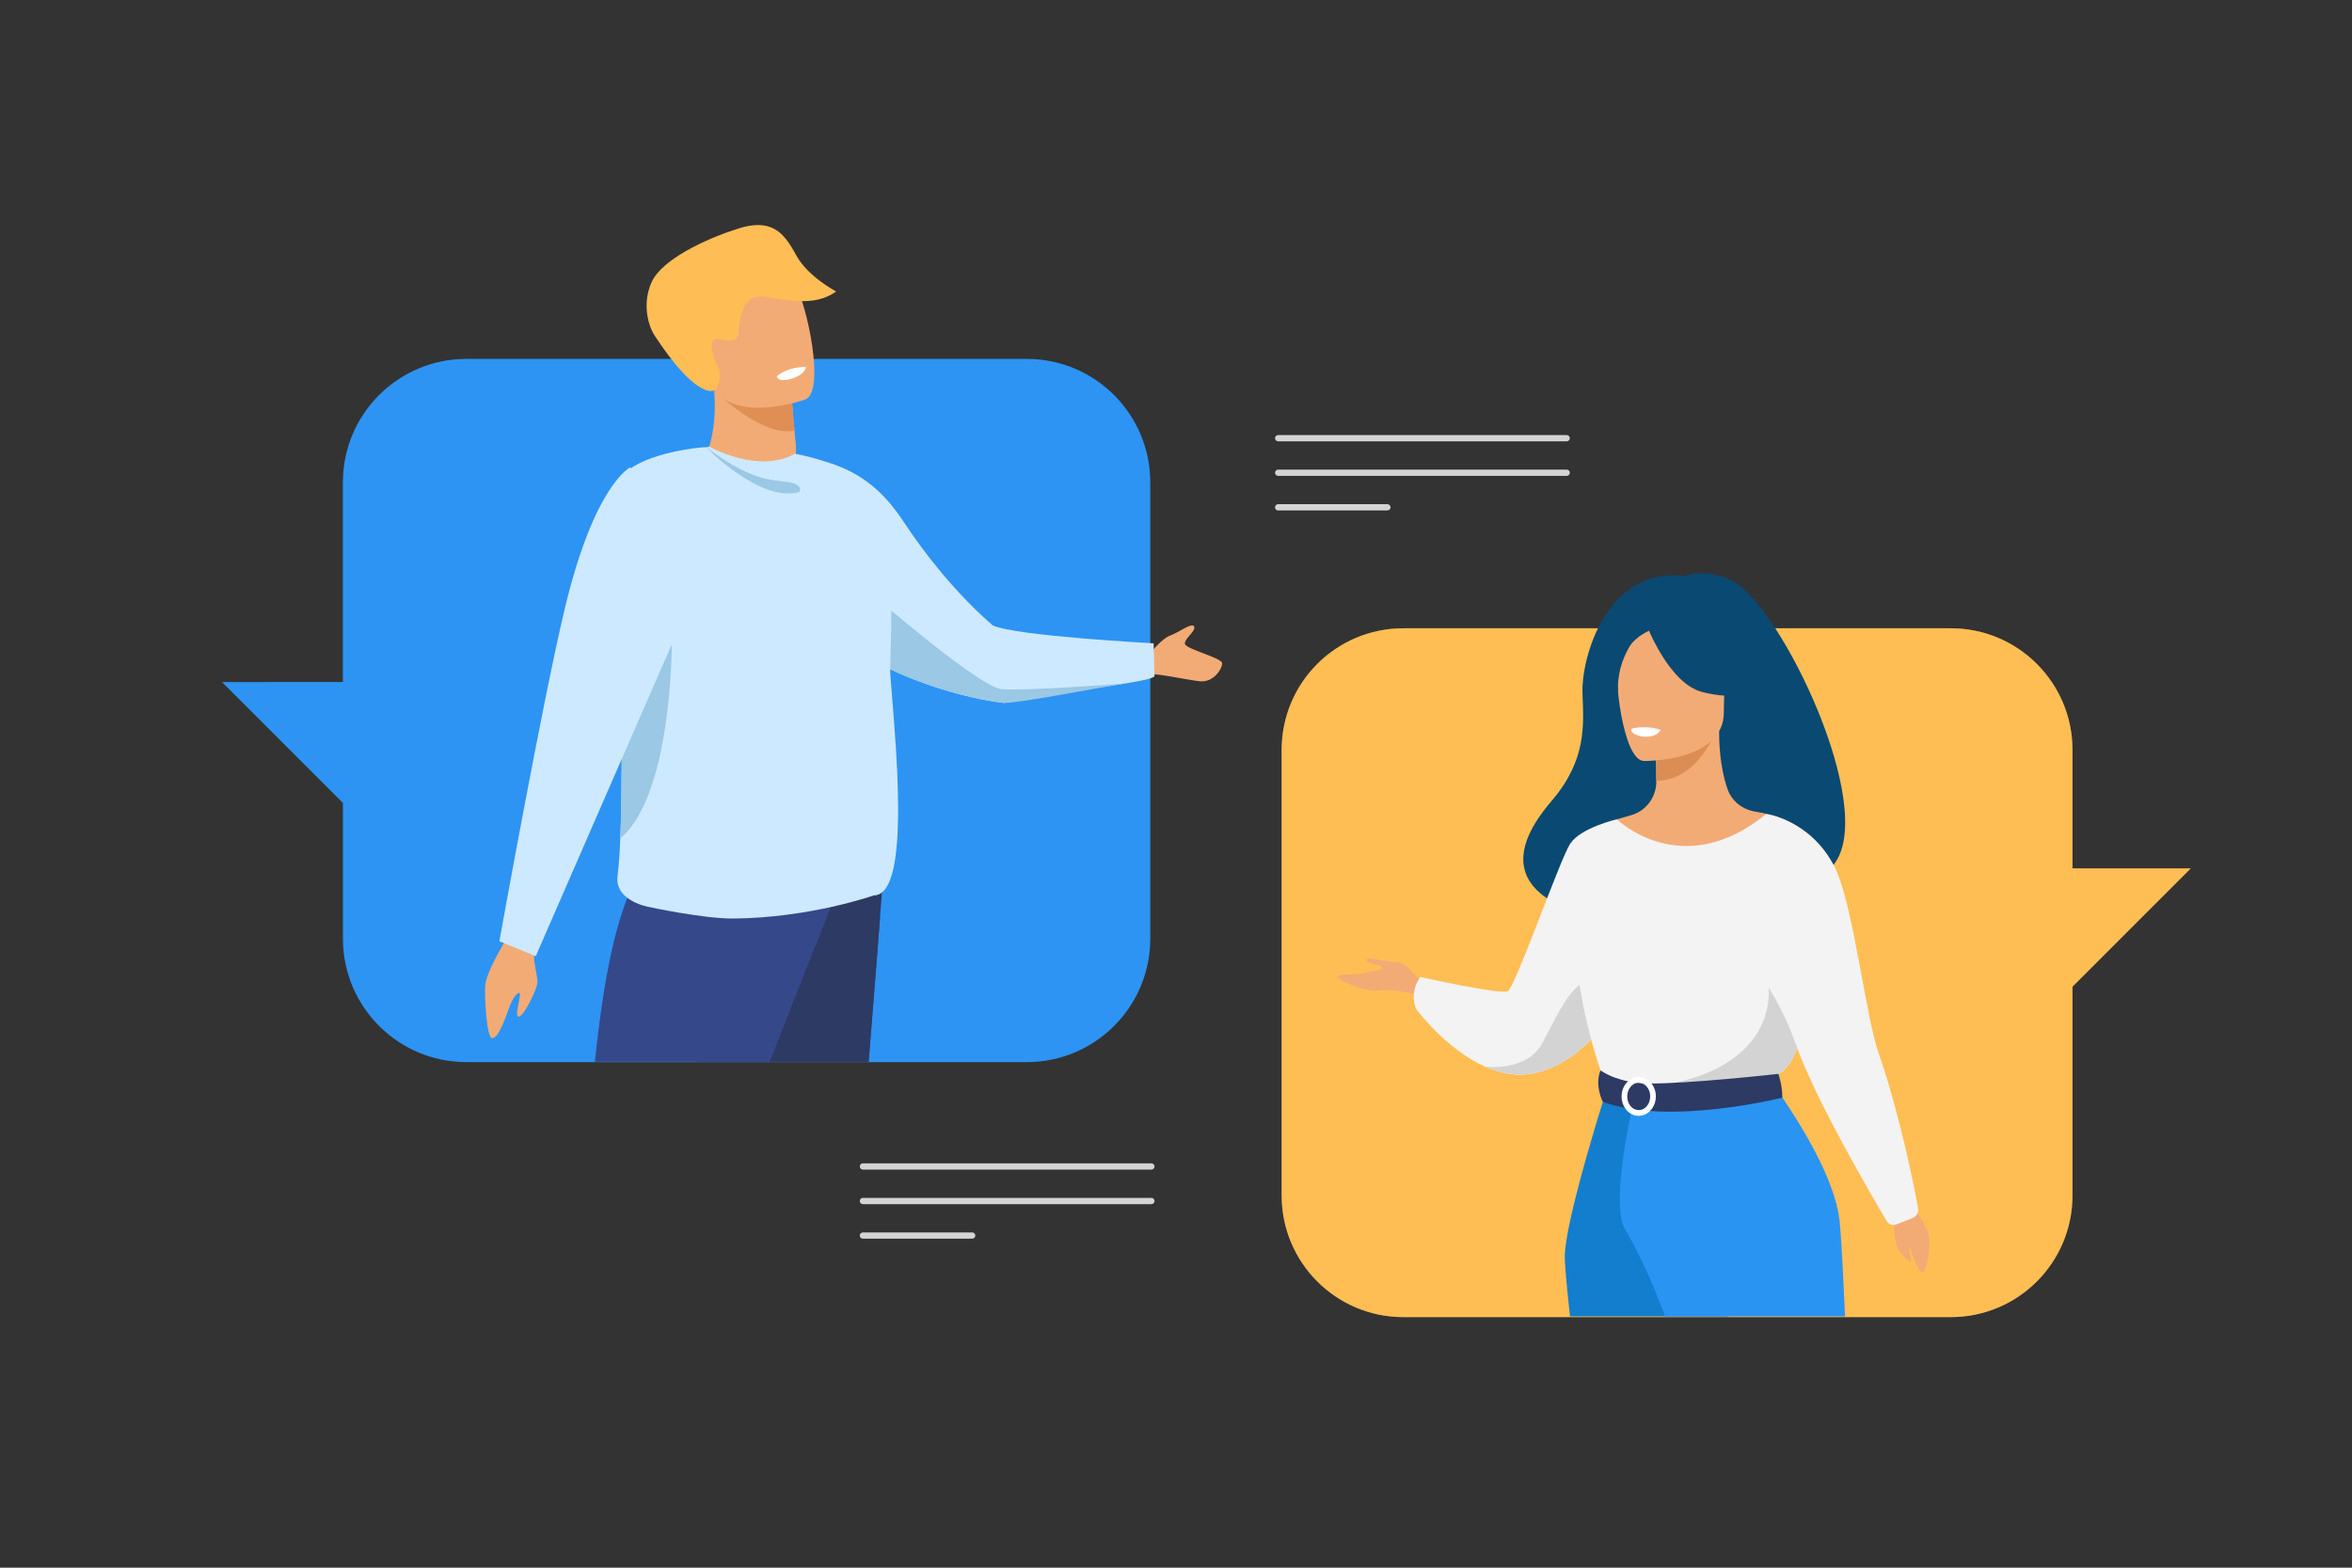 <?xml version="1.0" encoding="utf-8"?>
<!-- Generator: Adobe Illustrator 22.0.0, SVG Export Plug-In . SVG Version: 6.00 Build 0)  -->
<svg version="1.1" xmlns="http://www.w3.org/2000/svg" xmlns:xlink="http://www.w3.org/1999/xlink" x="0px" y="0px"
	 viewBox="0 0 750 500" style="enable-background:new 0 0 750 500;" xml:space="preserve">
<rect x="0" y="0" width="750" height="500" fill="#333333" stroke="none"/>
<g id="Background_Complete">
	<path style="fill:#D4D4D4;" d="M499.58,140.76h-92c-0.55,0-1-0.45-1-1v0c0-0.55,0.45-1,1-1h92c0.55,0,1,0.45,1,1v0
		C500.58,140.31,500.13,140.76,499.58,140.76z"/>
	<path style="fill:#D4D4D4;" d="M499.58,151.78h-92c-0.55,0-1-0.45-1-1l0,0c0-0.55,0.45-1,1-1h92c0.55,0,1,0.45,1,1l0,0
		C500.58,151.33,500.13,151.78,499.58,151.78z"/>
	<path style="fill:#D4D4D4;" d="M442.42,162.8h-34.85c-0.55,0-1-0.45-1-1l0,0c0-0.55,0.45-1,1-1h34.85c0.55,0,1,0.45,1,1l0,0
		C443.42,162.35,442.97,162.8,442.42,162.8z"/>
	<path style="fill:#D4D4D4;" d="M367.16,373.03h-92c-0.55,0-1-0.45-1-1l0,0c0-0.55,0.45-1,1-1h92c0.55,0,1,0.45,1,1l0,0
		C368.16,372.58,367.71,373.03,367.16,373.03z"/>
	<path style="fill:#D4D4D4;" d="M367.16,384.05h-92c-0.55,0-1-0.45-1-1l0,0c0-0.55,0.45-1,1-1h92c0.55,0,1,0.45,1,1l0,0
		C368.16,383.6,367.71,384.05,367.16,384.05z"/>
	<path style="fill:#D4D4D4;" d="M310.01,395.07h-34.85c-0.55,0-1-0.45-1-1l0,0c0-0.55,0.45-1,1-1h34.85c0.55,0,1,0.45,1,1l0,0
		C311.01,394.62,310.56,395.07,310.01,395.07z"/>
</g>
<g id="Background_Simple" style="display:none;">
	<path style="display:inline;fill:#EBEBEB;" d="M631.15,109.83l-3.08-5.05C603.35,64.2,558.65,39.5,511.19,41.73
		c-6.67,0.31-13.32,1.14-19.87,2.5c-43.68,9.05-81.79,41.5-97.69,83.18c-9.35,24.51-12.05,52.77-29.7,72.18
		c-22.96,25.27-61.78,25.91-95.91,24.73c-34.12-1.18-72.97-0.44-95.82,24.93c-14.31,15.89-18.93,38.54-17.86,59.9
		c2.82,56.54,42.52,107.25,93.15,132.57c50.64,25.32,110.36,27.81,165.93,16.97c77.84-15.18,151.98-57.41,196.7-122.91
		C654.84,270.29,666.44,180.85,631.15,109.83z"/>
</g>
<g id="Character_2">
	<g>
		<g>
			<g>
				<path style="fill:#FFBE54;" d="M622.08,420.08h-174.6c-21.42,0-38.79-17.37-38.79-38.79V239.18c0-21.42,17.37-38.79,38.79-38.79
					h174.6c21.42,0,38.79,17.37,38.79,38.79v142.11C660.87,402.71,643.5,420.08,622.08,420.08z"/>
			</g>
		</g>
		<g style="opacity:0.4;">
			<g>
				<path style="fill:#FFBE54;" d="M622.08,420.08h-174.6c-21.42,0-38.79-17.37-38.79-38.79V239.18c0-21.42,17.37-38.79,38.79-38.79
					h174.6c21.42,0,38.79,17.37,38.79,38.79v142.11C660.87,402.71,643.5,420.08,622.08,420.08z"/>
			</g>
		</g>
		<g>
			<g>
				<g>
					<polygon style="fill:#FFBE54;" points="660.8,276.98 698.57,276.98 659.95,315.61 					"/>
				</g>
			</g>
			<g style="opacity:0.4;">
				<g>
					<polygon style="fill:#FFBE54;" points="660.8,276.98 698.57,276.98 659.95,315.61 					"/>
				</g>
			</g>
		</g>
	</g>
</g>
<g id="Character_1">
	<g>
		<g>
			<path style="fill:#2D94F3;" d="M327.41,114.47H148.72c-21.75,0-39.38,17.63-39.38,39.38v63.68H70.79l38.56,38.56v43.28
				c0,21.75,17.63,39.38,39.38,39.38h178.69c21.75,0,39.38-17.63,39.38-39.38V153.85C366.79,132.1,349.16,114.47,327.41,114.47z"/>
		</g>
	</g>
</g>
<g id="Speech_Bubble">
</g>
<g id="Layer_6">
	<path style="fill:#F3AB75;" d="M366.14,208.96c0,0,4.51-5.47,6.93-6.23c2.42-0.77,7.11-4.4,7.72-2.9c0.61,1.5-3.15,3.8-2.95,5.51
		c0.2,1.71,11.96,4.45,11.89,6.26c-0.07,1.81-2.77,6.18-7.25,5.68c-4.49-0.5-15.87-3.2-18.2-2.04
		C361.93,216.41,366.14,208.96,366.14,208.96z"/>
	<path style="fill:#CDE9FF;" d="M244.81,182.37c6.64,8.92,14.42,15.97,22.41,21.53c25.4,17.67,52.95,20.3,52.95,20.3
		c6.6-2.11,26.88-4.32,38.87-6.25h0c5.22-0.84,8.87-1.63,9.12-2.33l-0.3-10.44c0,0-43.99-2.33-51.28-5.7
		c-11.49-9.9-21.64-22.75-28.25-32.79c-5.59-8.48-11.84-14.74-22.14-18.42C251.29,142.95,224.18,154.66,244.81,182.37z"/>
	<path style="fill:#9AC8E5;" d="M264.98,197.33l2.24,6.57c25.4,17.67,52.95,20.3,52.95,20.3c5.3,0,26.88-4.32,38.87-6.25
		c-0.47,0.04-32.63,2.55-39.74,1.82c-7.16-0.74-40.5-29.63-40.5-29.63L264.98,197.33z"/>
	<path style="fill:#35488A;" d="M280.61,292.56c0,0,0,0.01,0,0.04c0,0.01,0,0.03,0,0.04c-0.01,0.1-0.02,0.21-0.02,0.31
		c-0.01,0.1-0.02,0.2-0.02,0.3c-0.01,0.1-0.01,0.2-0.02,0.3c-0.01,0.18-0.03,0.37-0.04,0.56c-0.09,1.11-0.18,2.29-0.28,3.54
		c-0.01,0.17-0.03,0.35-0.04,0.52c-0.05,0.67-0.11,1.35-0.16,2.06c-0.02,0.24-0.04,0.48-0.05,0.73c0,0.06-0.01,0.11-0.01,0.17
		c-0.01,0.19-0.03,0.39-0.05,0.59c-0.01,0.18-0.03,0.36-0.04,0.55c-0.01,0.17-0.03,0.35-0.04,0.54c-0.07,0.78-0.13,1.58-0.19,2.4
		c-0.01,0.13-0.02,0.25-0.03,0.37c-0.01,0.14-0.02,0.27-0.03,0.41c-0.02,0.28-0.04,0.56-0.07,0.85c-0.2,2.53-0.41,5.21-0.63,7.98
		c-0.04,0.47-0.07,0.93-0.11,1.4c-0.05,0.63-0.1,1.27-0.15,1.9c-0.09,1.14-0.18,2.32-0.28,3.52c-0.08,1.08-0.17,2.18-0.26,3.28
		c-0.07,0.88-0.14,1.77-0.21,2.66c-0.09,1.12-0.18,2.24-0.27,3.37c-0.14,1.77-0.28,3.56-0.43,5.35c-0.06,0.79-0.12,1.57-0.18,2.35
		h-54.6c-1.26-21.88-2.26-40.23-2.63-47.04c-0.1-1.83-0.16-2.83-0.16-2.83l36.3,2.25c0,0,0.01,0,0.01,0l8.18,0.51L280.61,292.56
		L280.61,292.56z"/>
	<path style="fill:#2C3A64;" d="M281.36,283.15c0,0-0.04,0.52-0.12,1.5c-0.12,1.57-0.34,4.3-0.63,7.92v0.04c0,0.01,0,0.03,0,0.04
		c-0.01,0.1-0.02,0.21-0.02,0.31c-0.01,0.1-0.02,0.2-0.02,0.3c-0.01,0.1-0.01,0.2-0.02,0.3c-0.01,0.18-0.03,0.37-0.04,0.56
		c-0.09,1.11-0.18,2.29-0.28,3.54c-0.01,0.17-0.03,0.35-0.04,0.52c-0.05,0.67-0.11,1.35-0.16,2.06c-0.02,0.24-0.04,0.48-0.05,0.73
		c0,0.06-0.01,0.11-0.01,0.17c-0.01,0.19-0.03,0.39-0.05,0.59c-0.01,0.18-0.03,0.36-0.04,0.55c-0.01,0.17-0.03,0.35-0.04,0.54
		c-0.07,0.78-0.13,1.58-0.19,2.4c-0.01,0.13-0.02,0.25-0.03,0.37c-0.01,0.14-0.02,0.27-0.03,0.41c-0.02,0.28-0.04,0.56-0.07,0.85
		c-0.2,2.53-0.41,5.21-0.63,7.98c-0.04,0.47-0.07,0.93-0.11,1.4c-0.05,0.63-0.1,1.27-0.15,1.9c-0.09,1.14-0.18,2.32-0.28,3.52
		c-0.08,1.08-0.17,2.18-0.26,3.28c-0.07,0.88-0.14,1.77-0.21,2.66c-0.09,1.12-0.18,2.24-0.27,3.37c-0.14,1.77-0.28,3.56-0.43,5.35
		c-0.06,0.79-0.12,1.57-0.18,2.35h-54.6c-1.26-21.88-2.26-40.23-2.63-47.04c-0.1-1.83-0.16-2.83-0.16-2.83l47.32-4.32L281.36,283.15
		z"/>
	<path style="fill:#35488A;" d="M267.41,283.15c0,0-0.18,0.46-0.53,1.32c-0.42,1.04-1.08,2.69-1.94,4.83
		c-0.28,0.7-0.58,1.45-0.89,2.25c-4.02,10.07-11.15,28-18.6,47.11h-55.76c1.97-18.83,4.88-38.33,10.35-52.3
		c4.6-11.76,11.02-19.6,20.22-19.86C256.3,265.48,267.41,283.15,267.41,283.15z"/>
	<path style="fill:#F3AB75;" d="M251.9,155.75c-5.3,2.79-10.47,2.97-14.96,2.01c-4.1-0.86-7.62-2.67-10.13-4.28
		c-2.57-1.65-4.09-3.08-4.09-3.08s0.18-0.26,0.48-0.77c1.57-2.68,6.31-12.31,4.2-27.78c-0.03-0.2,1.5,0.08,3.82,0.63
		c6.89,1.63,20.74,5.56,21.35,5.73c0.01,0,0.02,0,0.02,0s0.17,3.25,0.74,9.09c0.05,0.51,0.1,1.05,0.16,1.61
		c0.07,0.68,0.14,1.41,0.23,2.15C254.36,147.14,251.9,155.75,251.9,155.75z"/>
	<path style="fill:#E08F54;" d="M253.34,137.31c-10.28,2.36-25.63-12.83-25.63-12.83c1.12-0.83,2.3-1.49,3.52-1.99
		c6.89,1.63,20.74,5.56,21.35,5.73c0.01,0,0.02,0,0.02,0S252.77,131.48,253.34,137.31z"/>
	<path style="fill:#F3AB75;" d="M256.83,127.41c0,0-4.23,1.52-9.62,2.24c-7.88,1.06-18.25,0.44-21.51-9.1
		c-5.49-16.06-12.49-25.68,3.65-32.24c8.64-3.51,14.17-3.7,17.92-2.36c3.26,1.16,5.19,3.47,6.64,5.75
		C257.06,96.62,263.36,124.6,256.83,127.41z"/>
	<path style="fill:#FFBE55;" d="M266.63,92.97c-9.35,6.72-22.28,0.11-26.3,1.9c-4.01,1.78-4.74,8.52-4.81,10.65
		c-0.07,2.14-0.35,3.95-5.81,2.67c-0.89-0.21-1.54-0.15-1.98,0.12c-2.26,1.34,0.63,7.85,1.5,9.25c0,0,1.25,4.66-1.53,6.93
		c-0.34,0.27-5.81,2.66-18.98-17.51c-2.07-3.17-4.05-10.3-0.85-17.16c3.19-6.87,16.55-13.5,27.88-17.02
		c4.24-1.32,7.39-1.27,9.85-0.37c4.11,1.5,6.3,5.38,8.47,9.28C257.72,88.26,266.63,92.97,266.63,92.97z"/>
	<path style="fill:#CDE9FF;" d="M286.04,268.59c-0.75,9.9-2.85,17-7.43,17c0,0-20.4,7.18-44.77,7.37
		c-4.76,0.03-11.51-0.89-17.11-1.83c-5.72-0.97-10.24-1.94-10.24-1.94c-4.9-1.13-10.31-4.16-9.58-9.75
		c0.41-3.16,0.7-7.29,0.89-12.08c0.54-12.95,0.45-30.78,0.52-47.86c0.05-10.49,0.15-20.68,0.5-29.28c0,0-4.81-33.78,0.53-39.32
		c6.26-6.48,24.64-8.48,25.79-8.23c0.35-0.07,0.69-0.16,1.05-0.22c0,0,15.65,8.82,27.28,2.29c0,0,0.11,0.02,0.33,0.05
		c2.83,0.45,16.97,3.72,21.85,8.88c1.68,1.77,8.41,12.68,8.59,24.66c0.26,16.7-0.4,35.66-0.4,35.67c0.17,2.71,0.46,6.21,0.78,10.2
		c0.34,4.25,0.72,9.06,1.04,14.06c0.16,2.53,0.31,5.1,0.43,7.68C286.44,253.89,286.55,261.89,286.04,268.59z"/>
	<path style="fill:#9AC8E5;" d="M225.21,142.69c0,0,17.32,17.87,29.71,14.21c0,0,1.65-2.41-3.93-3.19
		C245.41,152.94,239.39,153.25,225.21,142.69z"/>
	<path style="fill:#FFFFFF;" d="M256.96,117.04c0,0,0.34,2.08-4.49,3.74c0,0-4.06,1.39-4.8-0.74
		C247.66,120.04,250.89,116.97,256.96,117.04z"/>
	<path style="fill:#9AC8E5;" d="M214.23,205.48c0,0,0.03,48.32-16.43,61.88c0.54-12.95,0.45-30.78,0.52-47.86L214.23,205.48z"/>
	<path style="fill:#F3AB75;" d="M163.6,295.93c0,0-8.39,13.17-8.86,18.2c-0.32,3.43,0.45,16.93,2.16,16.98
		c2.41,0.07,4.83-8.34,5.76-10.52c0.93-2.18,2.02-3.89,2.96-3.89c0.93,0-2.02,8.41,0,7.48c2.02-0.93,5.45-8.72,5.76-10.59
		c0.31-1.87-1.83-7.86-0.78-10.21C171.65,301.02,163.6,295.93,163.6,295.93z"/>
	<path style="fill:#CDE9FF;" d="M200.94,149.07c0,0-11.33,5.35-20.83,44.98c-7.16,29.87-20.87,106.15-20.87,106.15l11.6,4.77
		c0,0,42.46-97.49,48.54-111.2C225.45,180.06,200.94,149.07,200.94,149.07z"/>
	<path style="fill:#0A4971;" d="M552.46,185.3c-8.38-4.35-15.09-1.62-15.09-1.62c-25.63-3.01-33.11,26.88-32.76,37.17
		c0.35,10.29,1.52,21.34-9.92,34.7c-13.33,15.56-10.04,25.13-1.35,31c3.05,2.07,6.76,3.67,10.66,4.92c1.37,0.44,2.76,0.84,4.15,1.2
		c3.21,0.82,6.42,1.43,9.38,1.89c7.49,1.15,13.35,1.3,13.35,1.3c0.39-20.58,16.97-22.42,27.49-20.43c2.17,0.41,4.09,0.98,5.54,1.58
		c2.07,0.86,3.21,1.78,2.9,2.39c1.19,0.28,2.32,0.5,3.4,0.65c6.95,1,11.61-0.68,14.47-4.22
		C599.07,258.05,567.95,193.34,552.46,185.3z"/>
	<path style="fill:#F3AB75;" d="M453.58,313.88c0,0-4.51-6.86-8.14-7c-3.63-0.13-10.36-2.02-9.82-0.67
		c0.54,1.35,4.71,1.48,5.11,2.29c0.4,0.81-6.19,2.02-8.07,2.15c-1.88,0.13-6.32,0-6.19,0.94c0.13,0.94,8,4.84,13.56,4.31
		c5.55-0.54,12.42,1.61,12.42,1.61L453.58,313.88z"/>
	<path style="fill:#F3F3F3;" d="M518.77,316.1c0,0-2.45,4.85-6.9,10.43c-5.36,6.71-13.62,14.46-23.99,15.99
		c-4.95,0.73-9.8-0.33-14.25-2.31c-0.01,0-0.02,0-0.02,0c-12.6-5.59-22.07-18.45-22.07-18.45c-2.22-6.06,1.41-10.16,1.41-10.16
		s25.43,5.72,27.85,4.51c2.42-1.21,16.55-41.91,19.91-47.03c3.37-5.11,14.83-7.77,14.83-7.77L518.77,316.1z"/>
	<path style="fill:#D3D3D3;" d="M511.88,326.52c-5.36,6.71-13.62,14.46-23.99,15.99c-4.95,0.73-9.8-0.33-14.25-2.31
		c0.49,0.06,13.07,1.62,18.09-7.35c5.11-9.15,10.65-23.68,18.24-18.84C513.25,316.1,513.1,321.3,511.88,326.52z"/>
	<path style="fill:#F3AB75;" d="M579.04,378.39c-8.97-20.12-14.46-25.9-13.41-32.14c0.78-4.65-2.37-86.67-2.37-86.67
		c-1.06-0.33-3.2-0.63-4.37-0.88c-3.68-0.82-6.73-3.4-7.99-6.95c-1.53-4.28-2.74-10.59-2.71-18.51l-1.15,0.23l-19.33,3.83
		c0,0,0.44,6.08,0.45,11.81c0,0.05,0,0.1,0,0.14c0.02,4.98-3.24,9.37-8.02,10.75c-2.44,0.7-4.56,1.31-4.56,1.31
		s-7.1,20.26-8.45,41.07c-1.35,20.81,12.9,29.85-0.11,71.45C493.73,416.29,584,389.51,579.04,378.39z"/>
	<path style="fill:#DB8D53;" d="M527.71,237.29c0,0,0.44,6.08,0.45,11.81c10.81-0.3,16.53-10.17,18.87-15.64L527.71,237.29z"/>
	<path style="fill:#F3AB75;" d="M524.1,242.71c0,0,25.59,0.42,25.6-15.52c0.02-15.94,3.33-26.62-13-27.56
		c-16.34-0.94-19.52,5.13-20.82,10.45C514.58,215.41,517.44,242.19,524.1,242.71z"/>
	<path style="fill:#0A4971;" d="M525.04,199.25c0,0,7.01,18.7,17.76,21.46c10.75,2.76,15.41-0.12,15.41-0.12s-8.25-6.55-9.96-17.99
		C548.25,202.61,530.33,190.35,525.04,199.25z"/>
	<path style="fill:#0A4971;" d="M526.78,200.76c0,0-5.2,1.94-7.33,5.73c-2.09,3.71-3.87,8.61-3.46,14.63c0,0-5.28-12.71,0.65-19.9
		C522.93,193.61,526.78,200.76,526.78,200.76z"/>
	<path style="fill:#EAF1F8;" d="M529.66,232.83c0,0-1.77,2.32-5.3,2.16c-2.84-0.13-3.94-2.6-3.94-2.6S525.65,231.12,529.66,232.83z"
		/>
	<path style="fill:#F3F3F3;" d="M575.56,295.86c0,0-0.1,12.13-0.75,23.13c-0.43,7.29-1.1,14.07-2.15,16.49
		c-2.62,6.06-5.58,7.04-5.58,7.04l-22.89,5.61l-8.05,1.97l-25.38-7.58c0,0-11.56-32.27-6.92-50.44
		c4.64-18.17,11.74-30.78,11.74-30.78s20.71,20.28,47.68-1.72L575.56,295.86z"/>
	<path style="fill:#D3D3D3;" d="M574.81,318.99c-0.43,7.29-1.1,14.07-2.15,16.49c-2.62,6.06-5.58,7.04-5.58,7.04l-22.89,5.61
		l-9.94-2.92c0,0,33.19-5.03,29.51-33.59L574.81,318.99z"/>
	<path style="fill:#137ECE;" d="M551.11,419.86h-50.47c-1.15-10.43-1.79-17.68-1.65-20c0.65-10.72,8.91-38.12,12.12-48.44
		c0.78-2.51,1.26-4.01,1.26-4.01h34.02c0,0,0,0.06,0,0.18c0,0.08,0,0.19,0.01,0.33c0.01,0.88,0.03,2.91,0.09,5.89
		c0.18,7.93,0.69,22.67,2.15,40.82C549.26,402.49,550.07,410.99,551.11,419.86z"/>
	<path style="fill:#2A94F3;" d="M588.34,419.86h-57.37c-3.05-8.31-6.51-16.35-10.4-23.56c-0.79-1.48-1.6-2.92-2.44-4.33
		c-3.77-6.36-0.09-27.06,1.93-36.77c0.11-0.52,0.21-1.02,0.31-1.48c0.03-0.15,0.06-0.29,0.09-0.44c0.44-2,0.72-3.19,0.72-3.19
		l5.02-0.44l1.81-0.15l4.76-0.41h0.01l11.34-0.99h0.01l0.2-0.02h0.01l2.05-0.18l19.24-1.67c0,0,1.06,1.43,2.72,3.84
		c5.36,7.82,16.88,25.99,18.24,39.28C587.22,395.44,587.75,406.86,588.34,419.86z"/>
	<path style="fill:#FFFFFF;" d="M529.09,233.25c0,0-0.44,1.88-5.11,1.59c0,0-3.92-0.24-3.8-2.31
		C520.18,232.53,523.98,231.07,529.09,233.25z"/>
	<path style="fill:#2C3A64;" d="M510.36,341.37c0,0,5.05,3.99,15.07,4.19c11.97,0.24,41.65-3.05,41.65-3.05s1.32,3.68,1.26,7.57
		c0,0-36.24,9.14-57.24,1.33C511.11,351.42,508.4,346.32,510.36,341.37z"/>
	<g>
		<path style="fill:#FFFFFF;" d="M528.02,349.5c-0.02-0.68-0.13-1.33-0.33-1.93c-0.02-0.06-0.04-0.11-0.06-0.16
			c-0.24-0.68-0.58-1.3-1.01-1.83c-1-1.27-2.46-2.07-4.07-2.07c-1.3,0-2.49,0.51-3.42,1.37h-0.01c-0.04,0.03-0.07,0.06-0.1,0.1
			c-0.68,0.65-1.22,1.48-1.55,2.43c-0.25,0.71-0.39,1.48-0.39,2.29c0,1.36,0.39,2.62,1.05,3.65c0.5,0.77,1.16,1.41,1.92,1.86
			c0.75,0.44,1.6,0.68,2.49,0.68c1.37,0,2.62-0.57,3.59-1.53c1.15-1.13,1.88-2.8,1.88-4.66
			C528.02,349.63,528.02,349.57,528.02,349.5z M526.21,349.7c0,2.29-1.47,4.18-3.35,4.36h-0.01c-0.1,0.01-0.19,0.02-0.29,0.02
			c-0.36,0-0.7-0.06-1.03-0.18h-0.01l-0.01-0.01c-0.38-0.13-0.73-0.34-1.05-0.6c-0.94-0.79-1.56-2.11-1.56-3.59
			c0-0.84,0.2-1.62,0.54-2.29c0.41-0.8,1.03-1.42,1.76-1.78c0.3-0.14,0.62-0.23,0.95-0.28c0.13-0.02,0.26-0.03,0.4-0.03
			c0.32,0,0.63,0.05,0.93,0.14c0.73,0.23,1.37,0.72,1.85,1.39c0.01,0,0.01,0.01,0.01,0.01c0.13,0.17,0.24,0.35,0.33,0.54
			c0.34,0.66,0.54,1.42,0.54,2.25V349.7z"/>
	</g>
	<path style="fill:#F3AB75;" d="M603.88,390.33c0,0,0.02,4.63,0.9,6.87c0.88,2.23,3.51,5.21,4.39,5.21c0.88,0-0.81-4.66-0.37-4.56
		c0.44,0.09,2.56,7.75,4.1,7.93c1.54,0.19,2.93-8.59,2.13-12.03c-0.81-3.44-4.28-7.58-4.28-7.58L603.88,390.33z"/>
	<path style="fill:#F3F3F3;" d="M563.25,259.58c0,0,14.15,1.92,21.77,16.93c5.89,11.6,9.93,48.08,14.08,59.57
		c3.98,10.99,9.46,32.25,12.52,49.27c0.24,1.32-0.49,2.62-1.74,3.12l-5.2,2.06c-1.12,0.45-2.4,0.01-3.02-1.03
		c-4.62-7.77-22.86-38.87-29.19-56.86c-7.4-21.03-21.25-34.1-21.25-34.1L563.25,259.58z"/>
</g>
</svg>
